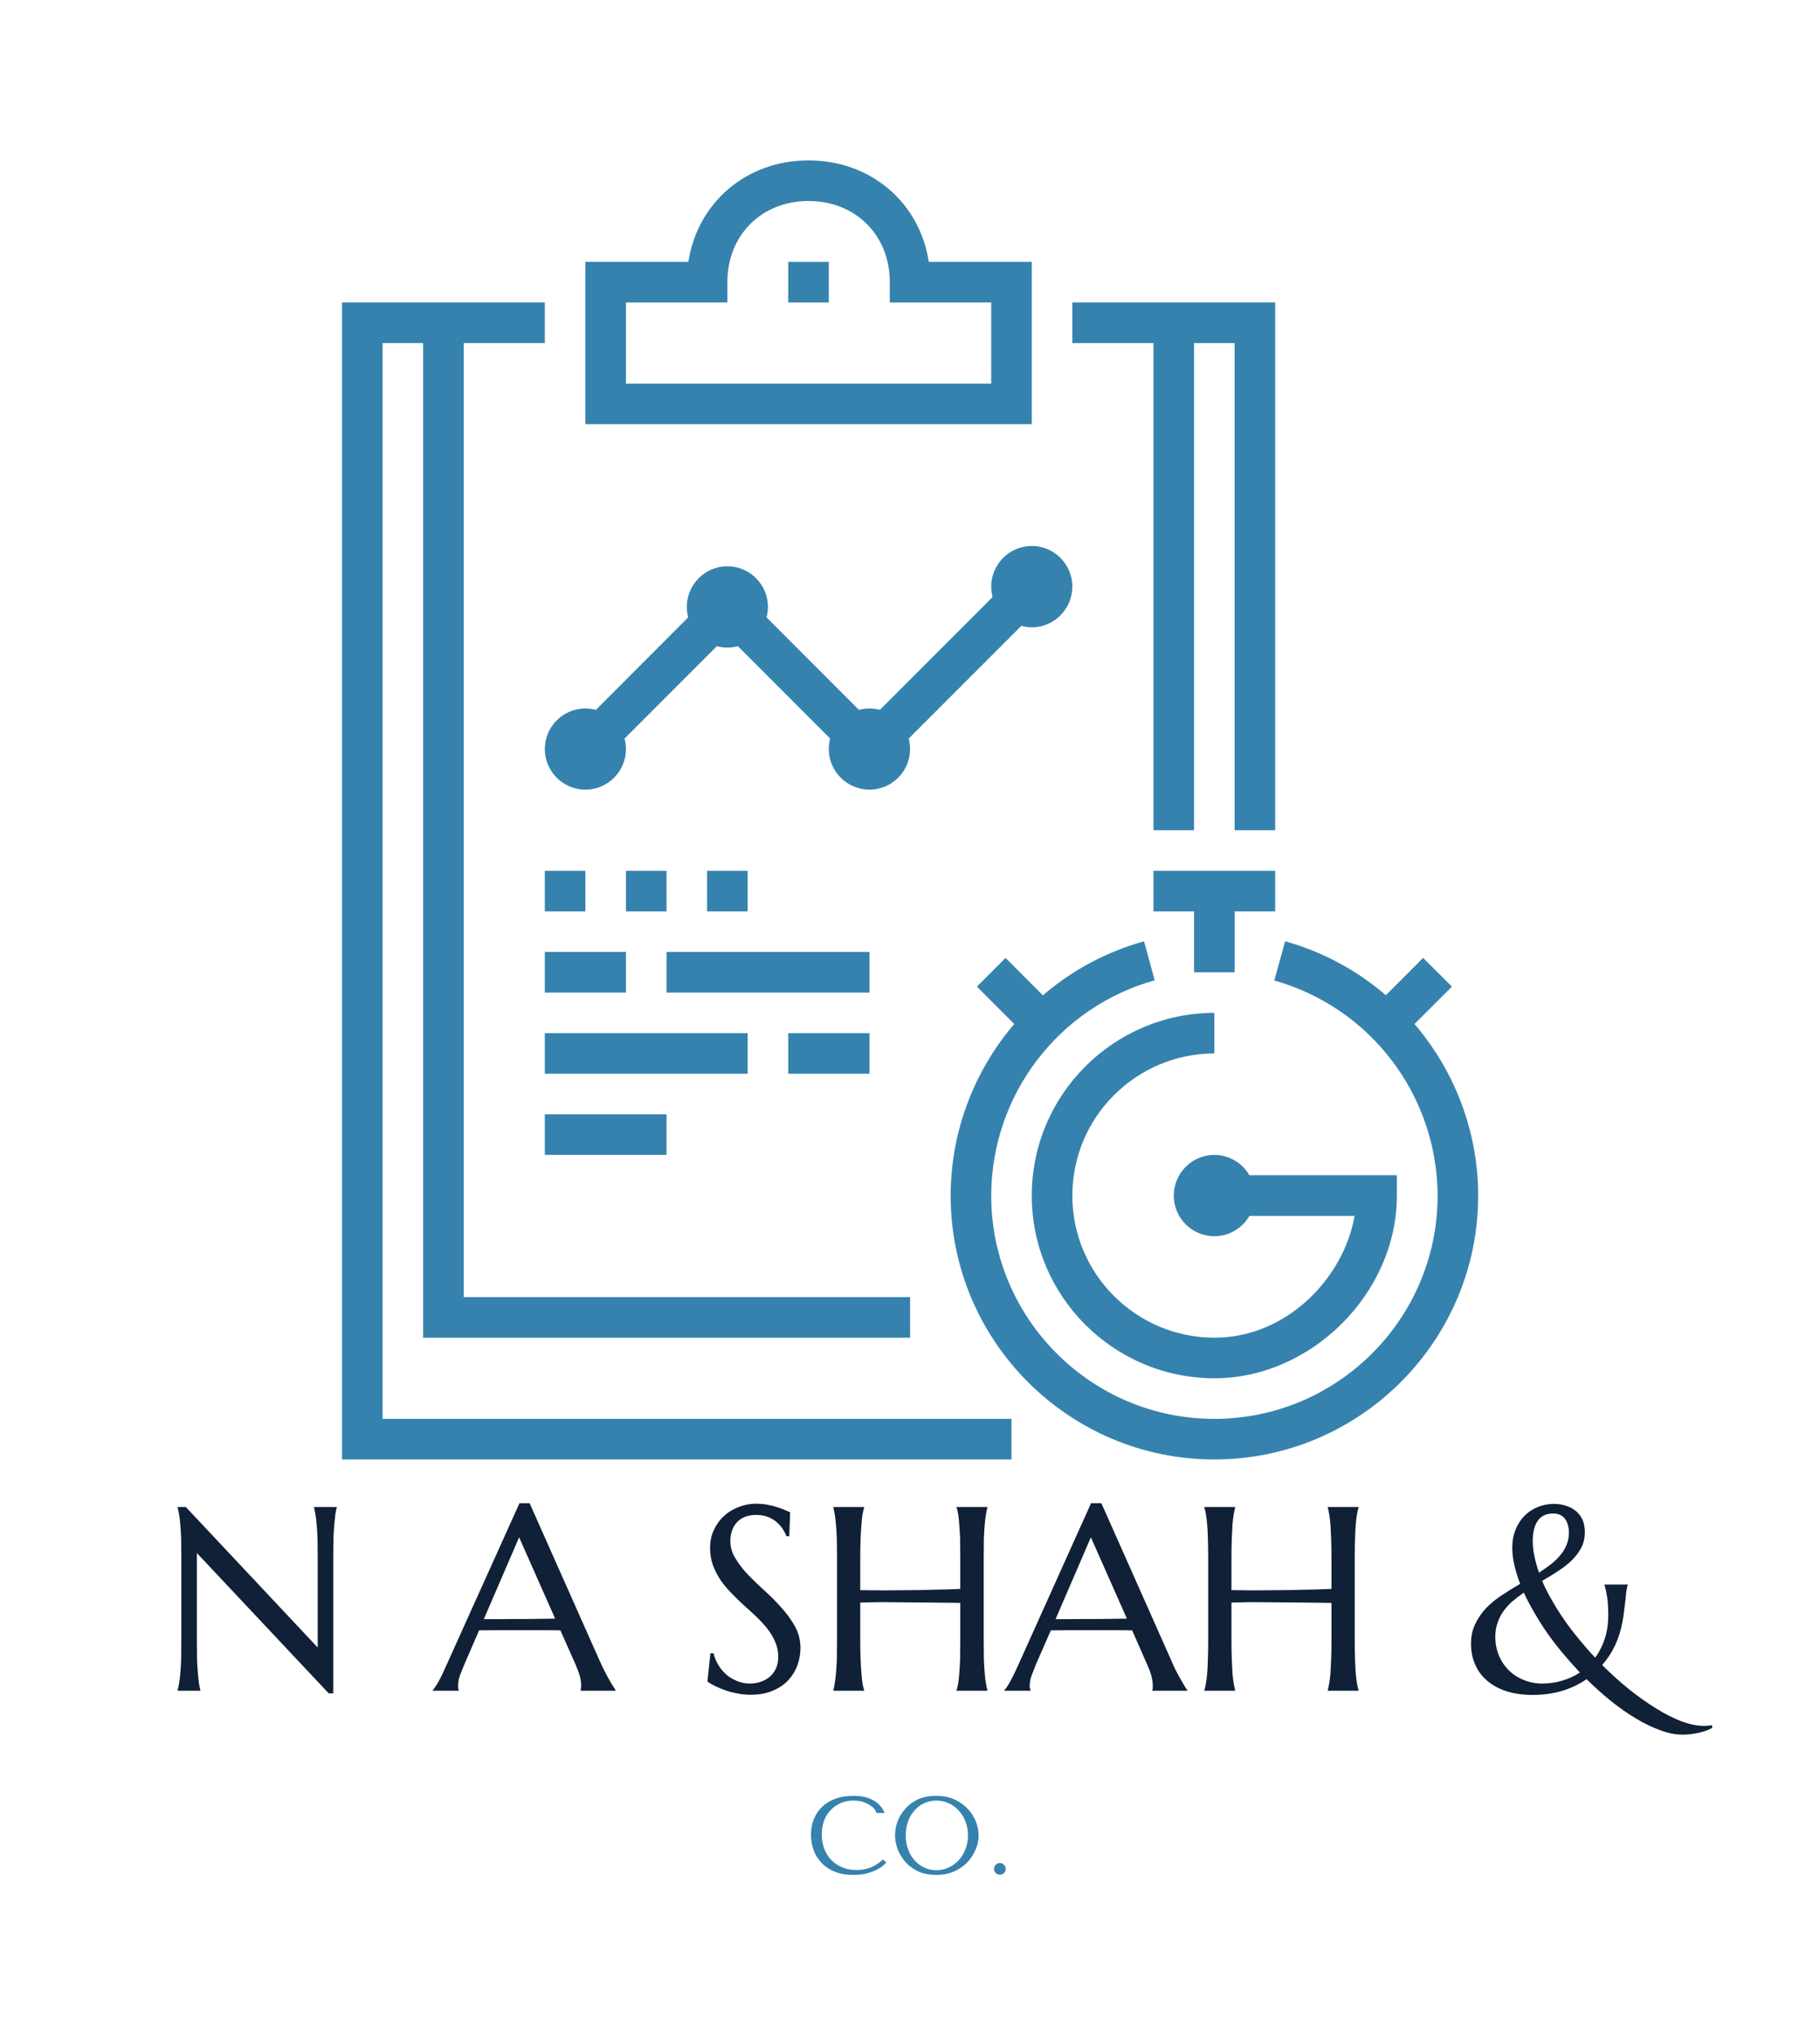 <svg xmlns="http://www.w3.org/2000/svg" version="1.1" xmlns:xlink="http://www.w3.org/1999/xlink" xmlns:svgjs="http://svgjs.dev/svgjs" viewBox="0 0 10.409 11.635"><g transform="matrix(1,0,0,1,0.917,8.593)"><rect width="11.635" height="11.635" x="-1.53" y="-8.593" fill="#ffffff"></rect><g><path d=" M 0.146 0.022 L 0.9 0.825 L 0.9 0.309 Q 0.9 0.247 0.899 0.2 Q 0.897 0.154 0.894 0.12 Q 0.891 0.086 0.887 0.063 Q 0.883 0.04 0.879 0.025 L 0.879 0.022 L 1.009 0.022 L 1.009 0.025 Q 1.005 0.04 1.001 0.063 Q 0.998 0.086 0.995 0.12 Q 0.992 0.154 0.99 0.2 Q 0.989 0.247 0.989 0.309 L 0.989 1.087 L 0.963 1.087 L 0.209 0.285 L 0.209 0.786 Q 0.209 0.848 0.21 0.895 Q 0.212 0.941 0.215 0.975 Q 0.218 1.009 0.221 1.031 Q 0.225 1.054 0.229 1.069 L 0.229 1.072 L 0.099 1.072 L 0.099 1.069 Q 0.103 1.054 0.107 1.031 Q 0.111 1.009 0.114 0.975 Q 0.117 0.941 0.119 0.895 Q 0.12 0.848 0.12 0.786 L 0.12 0.309 Q 0.12 0.247 0.119 0.2 Q 0.117 0.154 0.114 0.12 Q 0.111 0.086 0.107 0.063 Q 0.103 0.04 0.099 0.025 L 0.099 0.022 L 0.146 0.022 M 2.404 1.072 L 2.404 1.069 Q 2.405 1.066 2.406 1.058 Q 2.407 1.051 2.407 1.045 Q 2.407 1.022 2.401 0.995 Q 2.394 0.968 2.377 0.927 L 2.288 0.727 Q 2.247 0.726 2.179 0.726 Q 2.111 0.726 2.032 0.726 Q 1.974 0.726 1.92 0.726 Q 1.866 0.726 1.823 0.727 L 1.739 0.921 Q 1.728 0.948 1.715 0.98 Q 1.703 1.012 1.703 1.045 Q 1.703 1.055 1.704 1.061 Q 1.706 1.067 1.707 1.069 L 1.707 1.072 L 1.558 1.072 L 1.558 1.069 Q 1.571 1.055 1.591 1.02 Q 1.611 0.984 1.634 0.931 L 2.054 0 L 2.112 0 L 2.51 0.895 Q 2.524 0.927 2.539 0.956 Q 2.554 0.986 2.567 1.009 Q 2.58 1.033 2.591 1.049 Q 2.601 1.065 2.604 1.069 L 2.604 1.072 L 2.404 1.072 M 1.929 0.663 Q 1.972 0.663 2.016 0.662 Q 2.061 0.662 2.104 0.662 Q 2.147 0.661 2.186 0.661 Q 2.226 0.661 2.258 0.66 L 2.052 0.195 L 1.85 0.663 L 1.929 0.663 M 3.597 0.189 L 3.581 0.189 Q 3.575 0.172 3.562 0.151 Q 3.549 0.13 3.528 0.111 Q 3.508 0.092 3.478 0.08 Q 3.448 0.067 3.408 0.067 Q 3.372 0.067 3.344 0.078 Q 3.316 0.089 3.298 0.109 Q 3.279 0.129 3.27 0.156 Q 3.26 0.183 3.26 0.216 Q 3.26 0.269 3.29 0.317 Q 3.319 0.365 3.364 0.412 Q 3.409 0.458 3.461 0.505 Q 3.513 0.552 3.557 0.603 Q 3.602 0.653 3.632 0.709 Q 3.661 0.764 3.661 0.828 Q 3.661 0.875 3.645 0.923 Q 3.628 0.971 3.594 1.009 Q 3.56 1.047 3.505 1.071 Q 3.451 1.095 3.376 1.095 Q 3.335 1.095 3.297 1.087 Q 3.259 1.08 3.227 1.068 Q 3.196 1.057 3.17 1.044 Q 3.145 1.031 3.129 1.02 L 3.146 0.858 L 3.164 0.858 Q 3.172 0.892 3.19 0.923 Q 3.209 0.954 3.235 0.978 Q 3.262 1.002 3.297 1.016 Q 3.331 1.031 3.372 1.031 Q 3.409 1.031 3.439 1.019 Q 3.469 1.008 3.49 0.988 Q 3.511 0.968 3.523 0.94 Q 3.534 0.912 3.534 0.879 Q 3.534 0.833 3.517 0.794 Q 3.5 0.754 3.473 0.719 Q 3.445 0.684 3.411 0.651 Q 3.376 0.618 3.339 0.585 Q 3.302 0.552 3.268 0.516 Q 3.233 0.481 3.205 0.441 Q 3.178 0.401 3.161 0.356 Q 3.144 0.31 3.144 0.255 Q 3.144 0.197 3.167 0.151 Q 3.189 0.104 3.226 0.071 Q 3.263 0.038 3.31 0.021 Q 3.357 0.003 3.406 0.003 Q 3.443 0.003 3.474 0.009 Q 3.505 0.015 3.529 0.023 Q 3.554 0.031 3.572 0.039 Q 3.59 0.047 3.602 0.052 L 3.597 0.189 M 4.575 0.57 Q 4.546 0.569 4.502 0.569 Q 4.458 0.568 4.407 0.568 Q 4.355 0.567 4.299 0.567 Q 4.243 0.566 4.189 0.566 Q 4.136 0.565 4.088 0.566 Q 4.039 0.567 4.003 0.568 L 4.003 0.786 Q 4.003 0.848 4.005 0.895 Q 4.007 0.941 4.01 0.975 Q 4.012 1.009 4.016 1.031 Q 4.02 1.054 4.025 1.069 L 4.025 1.072 L 3.849 1.072 L 3.849 1.069 Q 3.853 1.054 3.857 1.031 Q 3.861 1.009 3.864 0.975 Q 3.867 0.941 3.869 0.895 Q 3.87 0.848 3.87 0.786 L 3.87 0.309 Q 3.87 0.247 3.869 0.2 Q 3.867 0.154 3.864 0.12 Q 3.861 0.086 3.857 0.063 Q 3.853 0.04 3.849 0.025 L 3.849 0.022 L 4.025 0.022 L 4.025 0.025 Q 4.02 0.04 4.016 0.063 Q 4.012 0.086 4.01 0.12 Q 4.007 0.154 4.005 0.2 Q 4.003 0.247 4.003 0.309 L 4.003 0.497 Q 4.042 0.498 4.09 0.498 Q 4.138 0.499 4.191 0.498 Q 4.244 0.498 4.298 0.497 Q 4.353 0.497 4.404 0.495 Q 4.455 0.494 4.499 0.493 Q 4.543 0.491 4.575 0.49 L 4.575 0.309 Q 4.575 0.247 4.574 0.2 Q 4.572 0.154 4.569 0.12 Q 4.567 0.086 4.563 0.063 Q 4.559 0.04 4.554 0.025 L 4.554 0.022 L 4.73 0.022 L 4.73 0.025 Q 4.726 0.04 4.722 0.063 Q 4.718 0.086 4.715 0.12 Q 4.712 0.154 4.71 0.2 Q 4.709 0.247 4.709 0.309 L 4.709 0.786 Q 4.709 0.848 4.71 0.895 Q 4.712 0.941 4.715 0.975 Q 4.718 1.009 4.722 1.031 Q 4.726 1.054 4.73 1.069 L 4.73 1.072 L 4.554 1.072 L 4.554 1.069 Q 4.559 1.054 4.563 1.031 Q 4.567 1.009 4.569 0.975 Q 4.572 0.941 4.574 0.895 Q 4.575 0.848 4.575 0.786 L 4.575 0.57 M 5.673 1.072 L 5.673 1.069 Q 5.675 1.066 5.676 1.058 Q 5.676 1.051 5.676 1.045 Q 5.676 1.022 5.67 0.995 Q 5.664 0.968 5.646 0.927 L 5.558 0.727 Q 5.517 0.726 5.448 0.726 Q 5.38 0.726 5.301 0.726 Q 5.243 0.726 5.19 0.726 Q 5.136 0.726 5.093 0.727 L 5.008 0.921 Q 4.997 0.948 4.985 0.98 Q 4.972 1.012 4.972 1.045 Q 4.972 1.055 4.974 1.061 Q 4.975 1.067 4.977 1.069 L 4.977 1.072 L 4.827 1.072 L 4.827 1.069 Q 4.841 1.055 4.86 1.02 Q 4.88 0.984 4.904 0.931 L 5.323 0 L 5.382 0 L 5.78 0.895 Q 5.793 0.927 5.808 0.956 Q 5.823 0.986 5.837 1.009 Q 5.85 1.033 5.86 1.049 Q 5.87 1.065 5.874 1.069 L 5.874 1.072 L 5.673 1.072 M 5.199 0.663 Q 5.241 0.663 5.286 0.662 Q 5.331 0.662 5.373 0.662 Q 5.416 0.661 5.456 0.661 Q 5.495 0.661 5.528 0.66 L 5.322 0.195 L 5.12 0.663 L 5.199 0.663 M 6.698 0.57 Q 6.669 0.569 6.625 0.569 Q 6.581 0.568 6.529 0.568 Q 6.478 0.567 6.422 0.567 Q 6.365 0.566 6.312 0.566 Q 6.259 0.565 6.21 0.566 Q 6.162 0.567 6.126 0.568 L 6.126 0.786 Q 6.126 0.848 6.128 0.895 Q 6.13 0.941 6.132 0.975 Q 6.135 1.009 6.139 1.031 Q 6.143 1.054 6.147 1.069 L 6.147 1.072 L 5.971 1.072 L 5.971 1.069 Q 5.976 1.054 5.98 1.031 Q 5.984 1.009 5.987 0.975 Q 5.99 0.941 5.991 0.895 Q 5.993 0.848 5.993 0.786 L 5.993 0.309 Q 5.993 0.247 5.991 0.2 Q 5.99 0.154 5.987 0.12 Q 5.984 0.086 5.98 0.063 Q 5.976 0.04 5.971 0.025 L 5.971 0.022 L 6.147 0.022 L 6.147 0.025 Q 6.143 0.04 6.139 0.063 Q 6.135 0.086 6.132 0.12 Q 6.13 0.154 6.128 0.2 Q 6.126 0.247 6.126 0.309 L 6.126 0.497 Q 6.164 0.498 6.212 0.498 Q 6.261 0.499 6.313 0.498 Q 6.366 0.498 6.421 0.497 Q 6.475 0.497 6.526 0.495 Q 6.577 0.494 6.621 0.493 Q 6.666 0.491 6.698 0.49 L 6.698 0.309 Q 6.698 0.247 6.696 0.2 Q 6.694 0.154 6.692 0.12 Q 6.689 0.086 6.685 0.063 Q 6.681 0.04 6.677 0.025 L 6.677 0.022 L 6.853 0.022 L 6.853 0.025 Q 6.848 0.04 6.844 0.063 Q 6.84 0.086 6.837 0.12 Q 6.834 0.154 6.833 0.2 Q 6.831 0.247 6.831 0.309 L 6.831 0.786 Q 6.831 0.848 6.833 0.895 Q 6.834 0.941 6.837 0.975 Q 6.84 1.009 6.844 1.031 Q 6.848 1.054 6.853 1.069 L 6.853 1.072 L 6.677 1.072 L 6.677 1.069 Q 6.681 1.054 6.685 1.031 Q 6.689 1.009 6.692 0.975 Q 6.694 0.941 6.696 0.895 Q 6.698 0.848 6.698 0.786 L 6.698 0.57 M 8.362 0.679 Q 8.335 0.825 8.246 0.925 Q 8.321 1 8.399 1.063 Q 8.478 1.126 8.554 1.173 Q 8.629 1.22 8.7 1.247 Q 8.77 1.273 8.829 1.273 Q 8.852 1.273 8.875 1.269 L 8.875 1.285 Q 8.867 1.289 8.852 1.296 Q 8.838 1.302 8.817 1.308 Q 8.796 1.314 8.768 1.318 Q 8.74 1.323 8.704 1.323 Q 8.647 1.323 8.581 1.299 Q 8.514 1.275 8.443 1.233 Q 8.372 1.191 8.299 1.133 Q 8.227 1.075 8.157 1.006 Q 8.093 1.05 8.017 1.073 Q 7.94 1.096 7.849 1.096 Q 7.767 1.096 7.702 1.076 Q 7.636 1.055 7.591 1.017 Q 7.545 0.979 7.521 0.925 Q 7.496 0.871 7.496 0.803 Q 7.496 0.739 7.521 0.689 Q 7.545 0.639 7.584 0.598 Q 7.623 0.558 7.674 0.525 Q 7.724 0.492 7.777 0.461 Q 7.756 0.406 7.744 0.354 Q 7.732 0.302 7.732 0.255 Q 7.732 0.197 7.751 0.151 Q 7.77 0.104 7.802 0.072 Q 7.834 0.04 7.878 0.022 Q 7.921 0.004 7.971 0.004 Q 8.008 0.004 8.04 0.015 Q 8.072 0.025 8.096 0.045 Q 8.12 0.065 8.134 0.095 Q 8.147 0.125 8.147 0.165 Q 8.147 0.215 8.127 0.254 Q 8.106 0.294 8.072 0.327 Q 8.038 0.36 7.994 0.388 Q 7.95 0.417 7.903 0.444 Q 7.926 0.499 7.959 0.555 Q 7.991 0.612 8.03 0.668 Q 8.069 0.724 8.114 0.778 Q 8.158 0.832 8.206 0.883 Q 8.241 0.836 8.261 0.775 Q 8.281 0.714 8.281 0.642 Q 8.281 0.58 8.275 0.539 Q 8.268 0.497 8.26 0.468 L 8.26 0.465 L 8.392 0.465 L 8.392 0.468 Q 8.387 0.486 8.384 0.507 Q 8.382 0.529 8.379 0.555 Q 8.376 0.581 8.372 0.612 Q 8.369 0.643 8.362 0.679 M 7.904 1.031 Q 7.964 1.031 8.019 1.014 Q 8.073 0.998 8.119 0.968 Q 8.069 0.915 8.022 0.859 Q 7.975 0.803 7.934 0.745 Q 7.893 0.686 7.859 0.627 Q 7.824 0.568 7.798 0.511 Q 7.764 0.535 7.734 0.56 Q 7.704 0.586 7.682 0.617 Q 7.66 0.647 7.648 0.684 Q 7.635 0.72 7.635 0.763 Q 7.635 0.82 7.655 0.869 Q 7.675 0.918 7.711 0.954 Q 7.747 0.99 7.796 1.01 Q 7.846 1.031 7.904 1.031 M 7.849 0.216 Q 7.849 0.259 7.859 0.304 Q 7.868 0.349 7.885 0.397 Q 7.921 0.374 7.952 0.35 Q 7.983 0.326 8.006 0.298 Q 8.03 0.27 8.043 0.237 Q 8.056 0.205 8.056 0.166 Q 8.056 0.144 8.05 0.125 Q 8.045 0.105 8.034 0.09 Q 8.023 0.075 8.006 0.067 Q 7.989 0.059 7.966 0.059 Q 7.907 0.059 7.878 0.1 Q 7.849 0.142 7.849 0.216" fill="#102036" fill-rule="nonzero"></path></g><g><path d=" M 4.133 2.037 Q 4.069 2.097 3.982 2.097 Q 3.933 2.097 3.896 2.08 Q 3.858 2.063 3.833 2.035 Q 3.808 2.007 3.795 1.97 Q 3.783 1.933 3.783 1.893 Q 3.783 1.851 3.796 1.815 Q 3.809 1.78 3.834 1.754 Q 3.858 1.729 3.892 1.714 Q 3.925 1.7 3.964 1.7 Q 3.991 1.7 4.014 1.706 Q 4.036 1.713 4.053 1.723 Q 4.07 1.733 4.081 1.745 Q 4.092 1.758 4.096 1.771 L 4.143 1.771 Q 4.133 1.75 4.119 1.732 Q 4.104 1.714 4.082 1.701 Q 4.06 1.688 4.031 1.68 Q 4.001 1.673 3.964 1.673 Q 3.909 1.673 3.865 1.688 Q 3.82 1.704 3.788 1.733 Q 3.756 1.762 3.739 1.803 Q 3.721 1.844 3.721 1.894 Q 3.721 1.938 3.735 1.98 Q 3.749 2.021 3.779 2.053 Q 3.808 2.086 3.854 2.105 Q 3.899 2.125 3.963 2.125 Q 4.003 2.125 4.034 2.118 Q 4.066 2.11 4.089 2.099 Q 4.113 2.088 4.128 2.076 Q 4.144 2.063 4.152 2.054 L 4.133 2.037 M 4.202 1.899 Q 4.202 1.934 4.215 1.973 Q 4.229 2.013 4.258 2.047 Q 4.286 2.081 4.331 2.103 Q 4.375 2.125 4.437 2.125 Q 4.479 2.125 4.513 2.115 Q 4.547 2.104 4.574 2.087 Q 4.601 2.069 4.621 2.047 Q 4.641 2.024 4.654 1.998 Q 4.667 1.973 4.674 1.948 Q 4.68 1.922 4.68 1.899 Q 4.68 1.864 4.666 1.824 Q 4.651 1.784 4.621 1.751 Q 4.591 1.717 4.545 1.695 Q 4.499 1.673 4.437 1.673 Q 4.375 1.673 4.331 1.694 Q 4.286 1.716 4.258 1.75 Q 4.229 1.783 4.215 1.823 Q 4.202 1.863 4.202 1.899 M 4.263 1.899 Q 4.263 1.855 4.277 1.818 Q 4.29 1.782 4.314 1.756 Q 4.337 1.729 4.369 1.715 Q 4.401 1.7 4.438 1.7 Q 4.475 1.7 4.508 1.715 Q 4.541 1.729 4.565 1.756 Q 4.59 1.782 4.604 1.818 Q 4.619 1.855 4.619 1.899 Q 4.619 1.943 4.604 1.979 Q 4.59 2.016 4.565 2.042 Q 4.541 2.068 4.508 2.083 Q 4.475 2.098 4.438 2.098 Q 4.401 2.098 4.369 2.083 Q 4.337 2.068 4.314 2.042 Q 4.29 2.016 4.277 1.979 Q 4.263 1.943 4.263 1.899 M 4.768 2.091 Q 4.768 2.077 4.778 2.067 Q 4.788 2.057 4.801 2.057 Q 4.815 2.057 4.825 2.067 Q 4.835 2.077 4.835 2.091 Q 4.835 2.104 4.825 2.114 Q 4.815 2.124 4.801 2.124 Q 4.788 2.124 4.778 2.114 Q 4.768 2.104 4.768 2.091" fill="#3682ae" fill-rule="nonzero"></path></g><g clip-path="url(#SvgjsClipPath1006)"><g clip-path="url(#SvgjsClipPath1000603c05b6-c960-42e0-939d-f317242970ec)"><path d=" M 1.039 -6.864 L 1.039 -0.25 L 4.868 -0.25 L 4.868 -0.482 L 1.271 -0.482 L 1.271 -6.632 L 2.199 -6.632 L 2.199 -6.864 Z" fill="#3682ae" transform="matrix(1,0,0,1,0,0)" fill-rule="nonzero"></path></g><g clip-path="url(#SvgjsClipPath1000603c05b6-c960-42e0-939d-f317242970ec)"><path d=" M 6.376 -3.847 L 6.144 -3.847 L 6.144 -6.632 L 5.216 -6.632 L 5.216 -6.864 L 6.376 -6.864 Z" fill="#3682ae" transform="matrix(1,0,0,1,0,0)" fill-rule="nonzero"></path></g><g clip-path="url(#a98a92004-518f-4e88-95eb-a7e3d14cf70a603c05b6-c960-42e0-939d-f317242970ec)"><path d=" M 4.984 -6.168 L 2.431 -6.168 L 2.431 -7.096 L 3.02 -7.096 C 3.072 -7.434 3.35 -7.676 3.707 -7.676 C 4.065 -7.676 4.343 -7.434 4.395 -7.096 L 4.984 -7.096 Z M 2.663 -6.4 L 4.752 -6.4 L 4.752 -6.864 L 4.172 -6.864 L 4.172 -6.98 C 4.172 -7.249 3.976 -7.444 3.707 -7.444 C 3.439 -7.444 3.243 -7.249 3.243 -6.98 L 3.243 -6.864 L 2.663 -6.864 Z" fill="#3682ae" transform="matrix(1,0,0,1,0,0)" fill-rule="nonzero"></path></g><g clip-path="url(#SvgjsClipPath1000603c05b6-c960-42e0-939d-f317242970ec)"><path d=" M 3.823 -6.864 L 3.591 -6.864 L 3.591 -7.096 L 3.823 -7.096 Z M 5.912 -3.847 L 5.68 -3.847 L 5.68 -6.748 L 5.912 -6.748 Z" fill="#3682ae" transform="matrix(1,0,0,1,0,0)" fill-rule="nonzero"></path></g><g clip-path="url(#SvgjsClipPath1000603c05b6-c960-42e0-939d-f317242970ec)"><path d=" M 4.288 -0.946 L 1.503 -0.946 L 1.503 -6.748 L 1.735 -6.748 L 1.735 -1.178 L 4.288 -1.178 Z" fill="#3682ae" transform="matrix(1,0,0,1,0,0)" fill-rule="nonzero"></path></g><g clip-path="url(#SvgjsClipPath1000603c05b6-c960-42e0-939d-f317242970ec)"><path d=" M 6.144 -3.035 L 5.912 -3.035 L 5.912 -3.499 L 6.144 -3.499 Z" fill="#3682ae" transform="matrix(1,0,0,1,0,0)" fill-rule="nonzero"></path></g><g clip-path="url(#SvgjsClipPath1000603c05b6-c960-42e0-939d-f317242970ec)"><path d=" M 6.376 -3.383 L 5.68 -3.383 L 5.68 -3.615 L 6.376 -3.615 Z" fill="#3682ae" transform="matrix(1,0,0,1,0,0)" fill-rule="nonzero"></path></g><g clip-path="url(#b98a92004-518f-4e88-95eb-a7e3d14cf70a603c05b6-c960-42e0-939d-f317242970ec)"><path d=" M 6.028 -1.526 C 5.9 -1.526 5.796 -1.631 5.796 -1.758 C 5.796 -1.886 5.9 -1.991 6.028 -1.991 C 6.156 -1.991 6.26 -1.886 6.26 -1.758 C 6.26 -1.631 6.156 -1.526 6.028 -1.526" fill="#3682ae" transform="matrix(1,0,0,1,0,0)" fill-rule="nonzero"></path></g><g clip-path="url(#b98a92004-518f-4e88-95eb-a7e3d14cf70a603c05b6-c960-42e0-939d-f317242970ec)"><path d=" M 6.028 -0.25 C 5.196 -0.25 4.52 -0.927 4.52 -1.758 C 4.521 -2.436 4.973 -3.03 5.626 -3.212 L 5.687 -2.989 C 5.135 -2.835 4.753 -2.332 4.752 -1.758 C 4.752 -1.055 5.324 -0.482 6.028 -0.482 C 6.732 -0.482 7.305 -1.055 7.305 -1.758 C 7.303 -2.331 6.922 -2.833 6.371 -2.988 L 6.433 -3.212 C 7.083 -3.031 7.537 -2.433 7.537 -1.758 C 7.537 -0.927 6.86 -0.25 6.028 -0.25" fill="#3682ae" transform="matrix(1,0,0,1,0,0)" fill-rule="nonzero"></path></g><g clip-path="url(#b98a92004-518f-4e88-95eb-a7e3d14cf70a603c05b6-c960-42e0-939d-f317242970ec)"><path d=" M 6.028 -0.714 C 5.452 -0.715 4.984 -1.182 4.984 -1.758 C 4.984 -2.335 5.452 -2.802 6.028 -2.803 L 6.028 -2.571 C 5.58 -2.57 5.216 -2.207 5.216 -1.758 C 5.216 -1.31 5.58 -0.947 6.028 -0.946 C 6.447 -0.946 6.77 -1.293 6.83 -1.642 L 6.028 -1.642 L 6.028 -1.875 L 7.072 -1.875 L 7.072 -1.758 C 7.072 -1.202 6.584 -0.714 6.028 -0.714" fill="#3682ae" transform="matrix(1,0,0,1,0,0)" fill-rule="nonzero"></path></g><g clip-path="url(#SvgjsClipPath1000603c05b6-c960-42e0-939d-f317242970ec)"><path d=" M 7.038 -2.605 L 6.874 -2.769 L 7.222 -3.117 L 7.387 -2.953 Z" fill="#3682ae" transform="matrix(1,0,0,1,0,0)" fill-rule="nonzero"></path></g><g clip-path="url(#SvgjsClipPath1000603c05b6-c960-42e0-939d-f317242970ec)"><path d=" M 5.018 -2.605 L 4.67 -2.953 L 4.834 -3.117 L 5.182 -2.769 Z" fill="#3682ae" transform="matrix(1,0,0,1,0,0)" fill-rule="nonzero"></path></g><g clip-path="url(#c98a92004-518f-4e88-95eb-a7e3d14cf70a603c05b6-c960-42e0-939d-f317242970ec)"><path d=" M 2.431 -4.079 C 2.303 -4.079 2.199 -4.183 2.199 -4.311 C 2.199 -4.439 2.303 -4.543 2.431 -4.543 C 2.559 -4.543 2.663 -4.439 2.663 -4.311 C 2.663 -4.183 2.559 -4.079 2.431 -4.079" fill="#3682ae" transform="matrix(1,0,0,1,0,0)" fill-rule="nonzero"></path></g><g clip-path="url(#c98a92004-518f-4e88-95eb-a7e3d14cf70a603c05b6-c960-42e0-939d-f317242970ec)"><path d=" M 3.243 -4.891 C 3.115 -4.891 3.011 -4.996 3.011 -5.124 C 3.011 -5.251 3.115 -5.356 3.243 -5.356 C 3.371 -5.356 3.475 -5.251 3.475 -5.124 C 3.475 -4.996 3.371 -4.891 3.243 -4.891" fill="#3682ae" transform="matrix(1,0,0,1,0,0)" fill-rule="nonzero"></path></g><g clip-path="url(#c98a92004-518f-4e88-95eb-a7e3d14cf70a603c05b6-c960-42e0-939d-f317242970ec)"><path d=" M 4.056 -4.079 C 3.928 -4.079 3.823 -4.183 3.823 -4.311 C 3.823 -4.439 3.928 -4.543 4.056 -4.543 C 4.183 -4.543 4.288 -4.439 4.288 -4.311 C 4.288 -4.183 4.183 -4.079 4.056 -4.079" fill="#3682ae" transform="matrix(1,0,0,1,0,0)" fill-rule="nonzero"></path></g><g clip-path="url(#c98a92004-518f-4e88-95eb-a7e3d14cf70a603c05b6-c960-42e0-939d-f317242970ec)"><path d=" M 4.984 -5.007 C 4.856 -5.007 4.752 -5.112 4.752 -5.24 C 4.752 -5.367 4.856 -5.472 4.984 -5.472 C 5.112 -5.472 5.216 -5.367 5.216 -5.24 C 5.216 -5.112 5.112 -5.007 4.984 -5.007" fill="#3682ae" transform="matrix(1,0,0,1,0,0)" fill-rule="nonzero"></path></g><g clip-path="url(#SvgjsClipPath1000603c05b6-c960-42e0-939d-f317242970ec)"><path d=" M 2.513 -4.229 L 2.349 -4.393 L 3.161 -5.206 L 3.325 -5.041 Z" fill="#3682ae" transform="matrix(1,0,0,1,0,0)" fill-rule="nonzero"></path></g><g clip-path="url(#SvgjsClipPath1000603c05b6-c960-42e0-939d-f317242970ec)"><path d=" M 3.973 -4.229 L 3.161 -5.041 L 3.325 -5.206 L 4.137 -4.393 Z" fill="#3682ae" transform="matrix(1,0,0,1,0,0)" fill-rule="nonzero"></path></g><g clip-path="url(#SvgjsClipPath1000603c05b6-c960-42e0-939d-f317242970ec)"><path d=" M 4.138 -4.229 L 3.973 -4.393 L 4.902 -5.322 L 5.066 -5.157 Z" fill="#3682ae" transform="matrix(1,0,0,1,0,0)" fill-rule="nonzero"></path></g><g clip-path="url(#SvgjsClipPath1000603c05b6-c960-42e0-939d-f317242970ec)"><path d=" M 2.431 -3.383 L 2.199 -3.383 L 2.199 -3.615 L 2.431 -3.615 Z M 2.895 -3.383 L 2.663 -3.383 L 2.663 -3.615 L 2.895 -3.615 Z M 3.359 -3.383 L 3.127 -3.383 L 3.127 -3.615 L 3.359 -3.615 Z M 4.056 -2.919 L 2.895 -2.919 L 2.895 -3.151 L 4.056 -3.151 Z M 2.663 -2.919 L 2.199 -2.919 L 2.199 -3.151 L 2.663 -3.151 Z M 4.056 -2.455 L 3.591 -2.455 L 3.591 -2.687 L 4.056 -2.687 Z M 3.359 -2.455 L 2.199 -2.455 L 2.199 -2.687 L 3.359 -2.687 Z M 2.895 -1.991 L 2.199 -1.991 L 2.199 -2.223 L 2.895 -2.223 Z" fill="#3682ae" transform="matrix(1,0,0,1,0,0)" fill-rule="nonzero"></path></g></g></g><defs><clipPath id="SvgjsClipPath1006"><path d=" M 1.039 -7.676 h 6.498 v 7.426 h -6.498 Z"></path></clipPath><clipPath id="SvgjsClipPath1000603c05b6-c960-42e0-939d-f317242970ec"><path d=" M 1.039 -7.676 L 7.537 -7.676 L 7.537 -0.25 L 1.039 -0.25 Z"></path></clipPath><clipPath id="a98a92004-518f-4e88-95eb-a7e3d14cf70a603c05b6-c960-42e0-939d-f317242970ec"><path d=" M 1.039 -0.25 L 7.537 -0.25 L 7.537 -7.676 L 1.039 -7.676 Z"></path></clipPath><clipPath id="b98a92004-518f-4e88-95eb-a7e3d14cf70a603c05b6-c960-42e0-939d-f317242970ec"><path d=" M 1.039 -0.25 L 7.537 -0.25 L 7.537 -7.676 L 1.039 -7.676 Z"></path></clipPath><clipPath id="c98a92004-518f-4e88-95eb-a7e3d14cf70a603c05b6-c960-42e0-939d-f317242970ec"><path d=" M 1.039 -0.25 L 7.537 -0.25 L 7.537 -7.676 L 1.039 -7.676 Z"></path></clipPath></defs></svg>